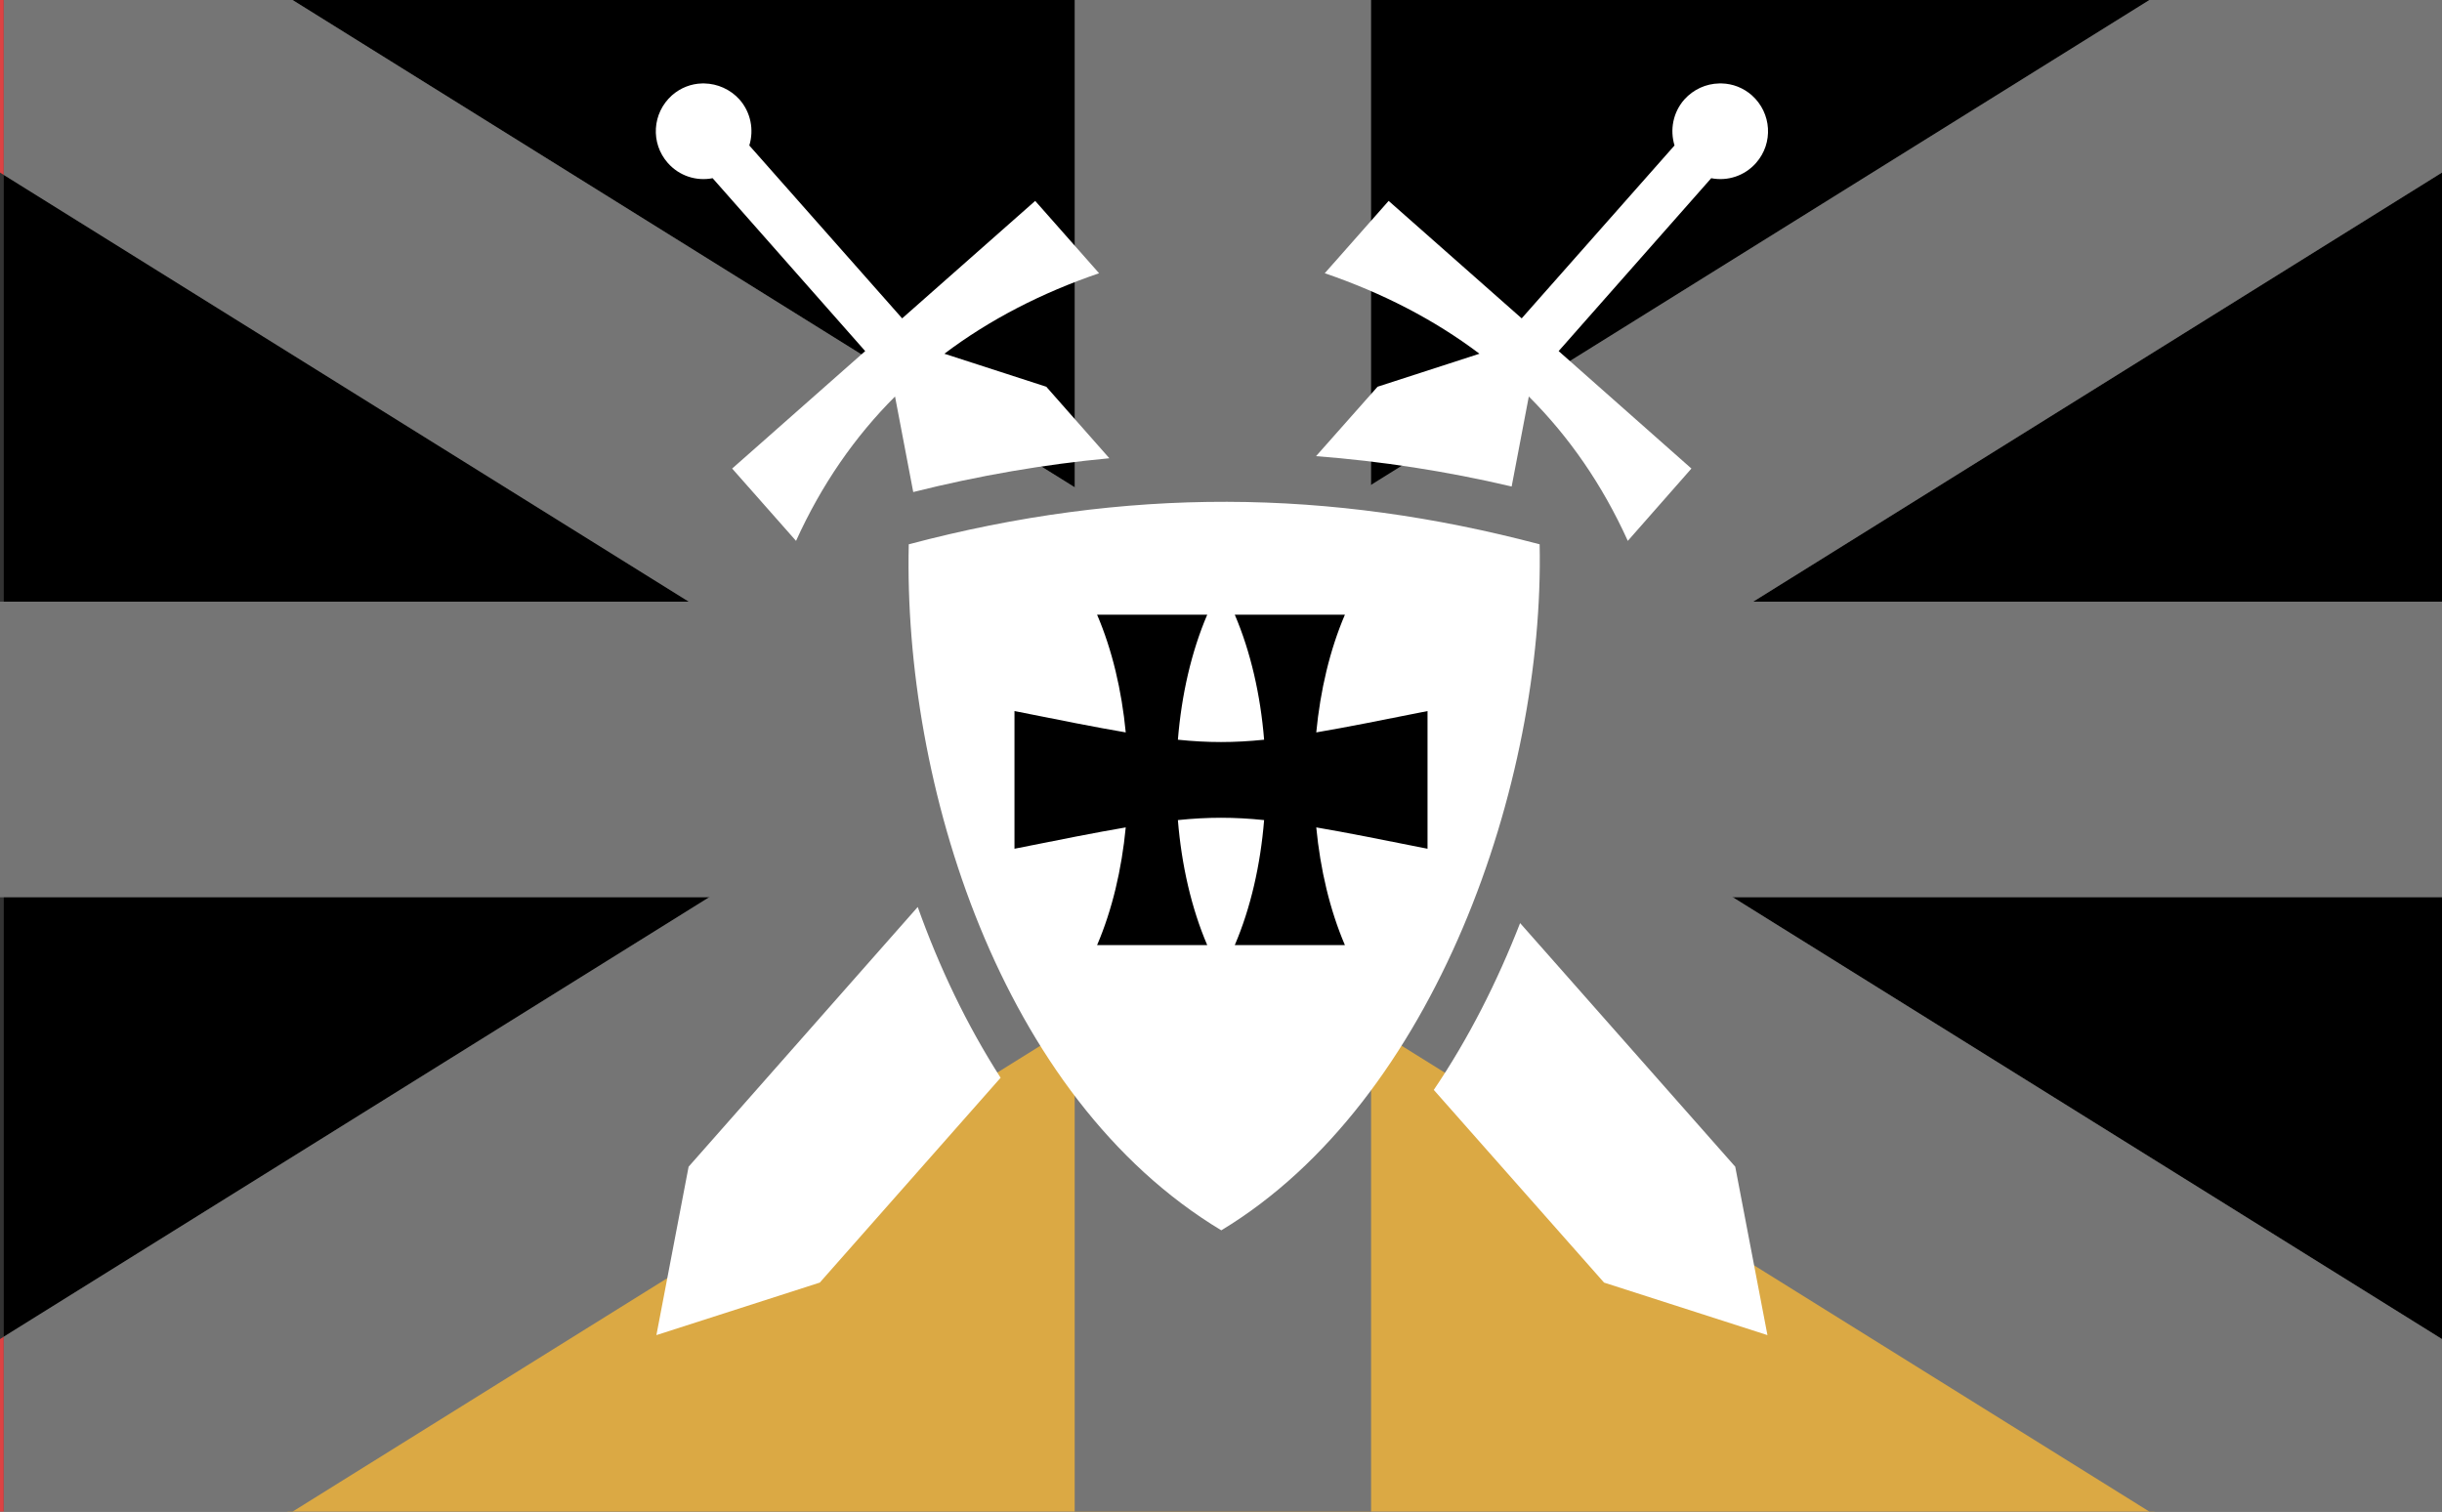 <svg height="3900" viewBox="0 0 6300 3900" width="6300" xmlns="http://www.w3.org/2000/svg"><rect x="0" y="0" width="6300" height="3900" fill="#333333" stroke="none"/><path d="m-1202.8-1498.7v2997.4l2405.6-1498.7z" transform="translate(1212.51 1950)"/><path d="m2415.3-752.4h-4830.6l2415.3 1504.8z" transform="translate(3150 739.89)"/><path d="m1207.7 1504.8v-3009.6l-2415.4 1504.8z" transform="translate(5092.35 1950)"/><path d="m-2415.3 752.4h4830.6l-2415.3-1504.8z" fill="#dba944" transform="translate(3150 3151.23)"/><path d="m-4.9-231.9v457.7l9.8 6.1v-463.8z" fill="#dc4243" transform="translate(4.86 219.38)"/><path d="m-4.9-225.8v457.7h9.8v-463.8z" fill="#dc4243" transform="translate(4.86 3680.61)"/><path d="m2410.4-1962.5-2415.3 1504.8-2415.3-1504.8h-724.9v463.8l2405.5 1498.7-2405.5 1498.7v463.8h724.9l2415.3-1504.8 2415.3 1504.8h734.7v-457.7l-2415.3-1504.8 2415.3-1504.8v-457.7z" fill="#757575" transform="translate(3154.86 1950)"/><path d="m-301.99 4967.01h6300v3925h-6300z" fill="#fff"/><path d="m2772.5-12.5h764.7v3925h-764.7z" fill="#757575"/><path d="m0 1552.3h6300v762.7h-6300z" fill="#757575"/><path d="m66.5 18c-.3 0-.6 0-.9 0-4.1.1-8.1 1.6-11.4 4.5-7.5 6.7-8.2 18.1-1.6 25.6 4.4 5 10.9 7 17 5.8l57.8 65.5-50.4 44.5 24.2 27.4c9.7-21.4 22.3-39.5 37.5-54.7l6.9 36.2c25.1-6.3 49.8-10.5 74.3-12.8l-23.9-27.1-38.6-12.5c17.1-12.9 36.7-23 58.6-30.5l-24.2-27.4-50.4 44.5-57.9-65.5c1.8-5.9.6-12.5-3.7-17.4-3.5-3.9-8.4-6-13.3-6.1zm384.4 0c-4.9.1-9.7 2.2-13.2 6.1-4.3 4.9-5.5 11.5-3.7 17.4l-57.9 65.5-50.4-44.5-24.2 27.4c21.9 7.5 41.5 17.6 58.6 30.5l-38.6 12.5-23.3 26.3c24.7 1.9 49.4 5.7 74.1 11.5l6.5-34.1c15.2 15.2 27.8 33.3 37.5 54.7l24.1-27.4-50.3-44.5 57.8-65.5c6.1 1.2 12.6-.8 17-5.8 6.6-7.5 5.9-18.9-1.6-25.6-3.3-2.9-7.3-4.4-11.4-4.5-.3 0-.6 0-1 0zm-186.4 158.5c-39.5-.1-79.5 5.2-120.6 16.1-2.1 90.5 34.5 209.4 118.4 259.9 81.3-49.1 122.5-169.9 120.6-259.9-39.7-10.5-78.9-16-118.4-16.1zm-117.2 153.5-86.8 98.4-12.2 63.8 61.9-19.9 68.5-77.6c-12.9-20.1-23.3-42-31.4-64.7zm228.2 6.1c-8.7 22.3-19.5 43.7-32.7 63.2l64.5 73 61.9 19.9-12.2-63.8z" fill="#fff" transform="matrix(6.81 0 0 6.81 1364.491 92.703)"/><path d="m112 64c17.5 40.8 28.6 87.9 33.3 136.8-34.8-5.9-76.1-14.2-129.3-24.8v160c53.2-10.6 94.5-18.9 129.3-24.8-4.7 48.9-15.8 96-33.3 136.8h128c-18.5-43.1-29.9-93.4-34.1-145.3 35-3.6 65.2-3.6 100.2 0-4.2 51.9-15.6 102.2-34.1 145.3h128c-17.5-40.8-28.6-87.9-33.3-136.8 34.8 5.9 76.1 14.2 129.3 24.8v-160c-53.2 10.6-94.5 18.9-129.3 24.8 4.7-48.9 15.8-96 33.3-136.8h-128c18.5 43.2 29.9 93.4 34.1 145.3-35 3.6-65.2 3.6-100.2 0 4.2-51.9 15.6-102.1 34.1-145.3z" transform="matrix(2.22 0 0 2.22 2581.68 1443.81)"/></svg>